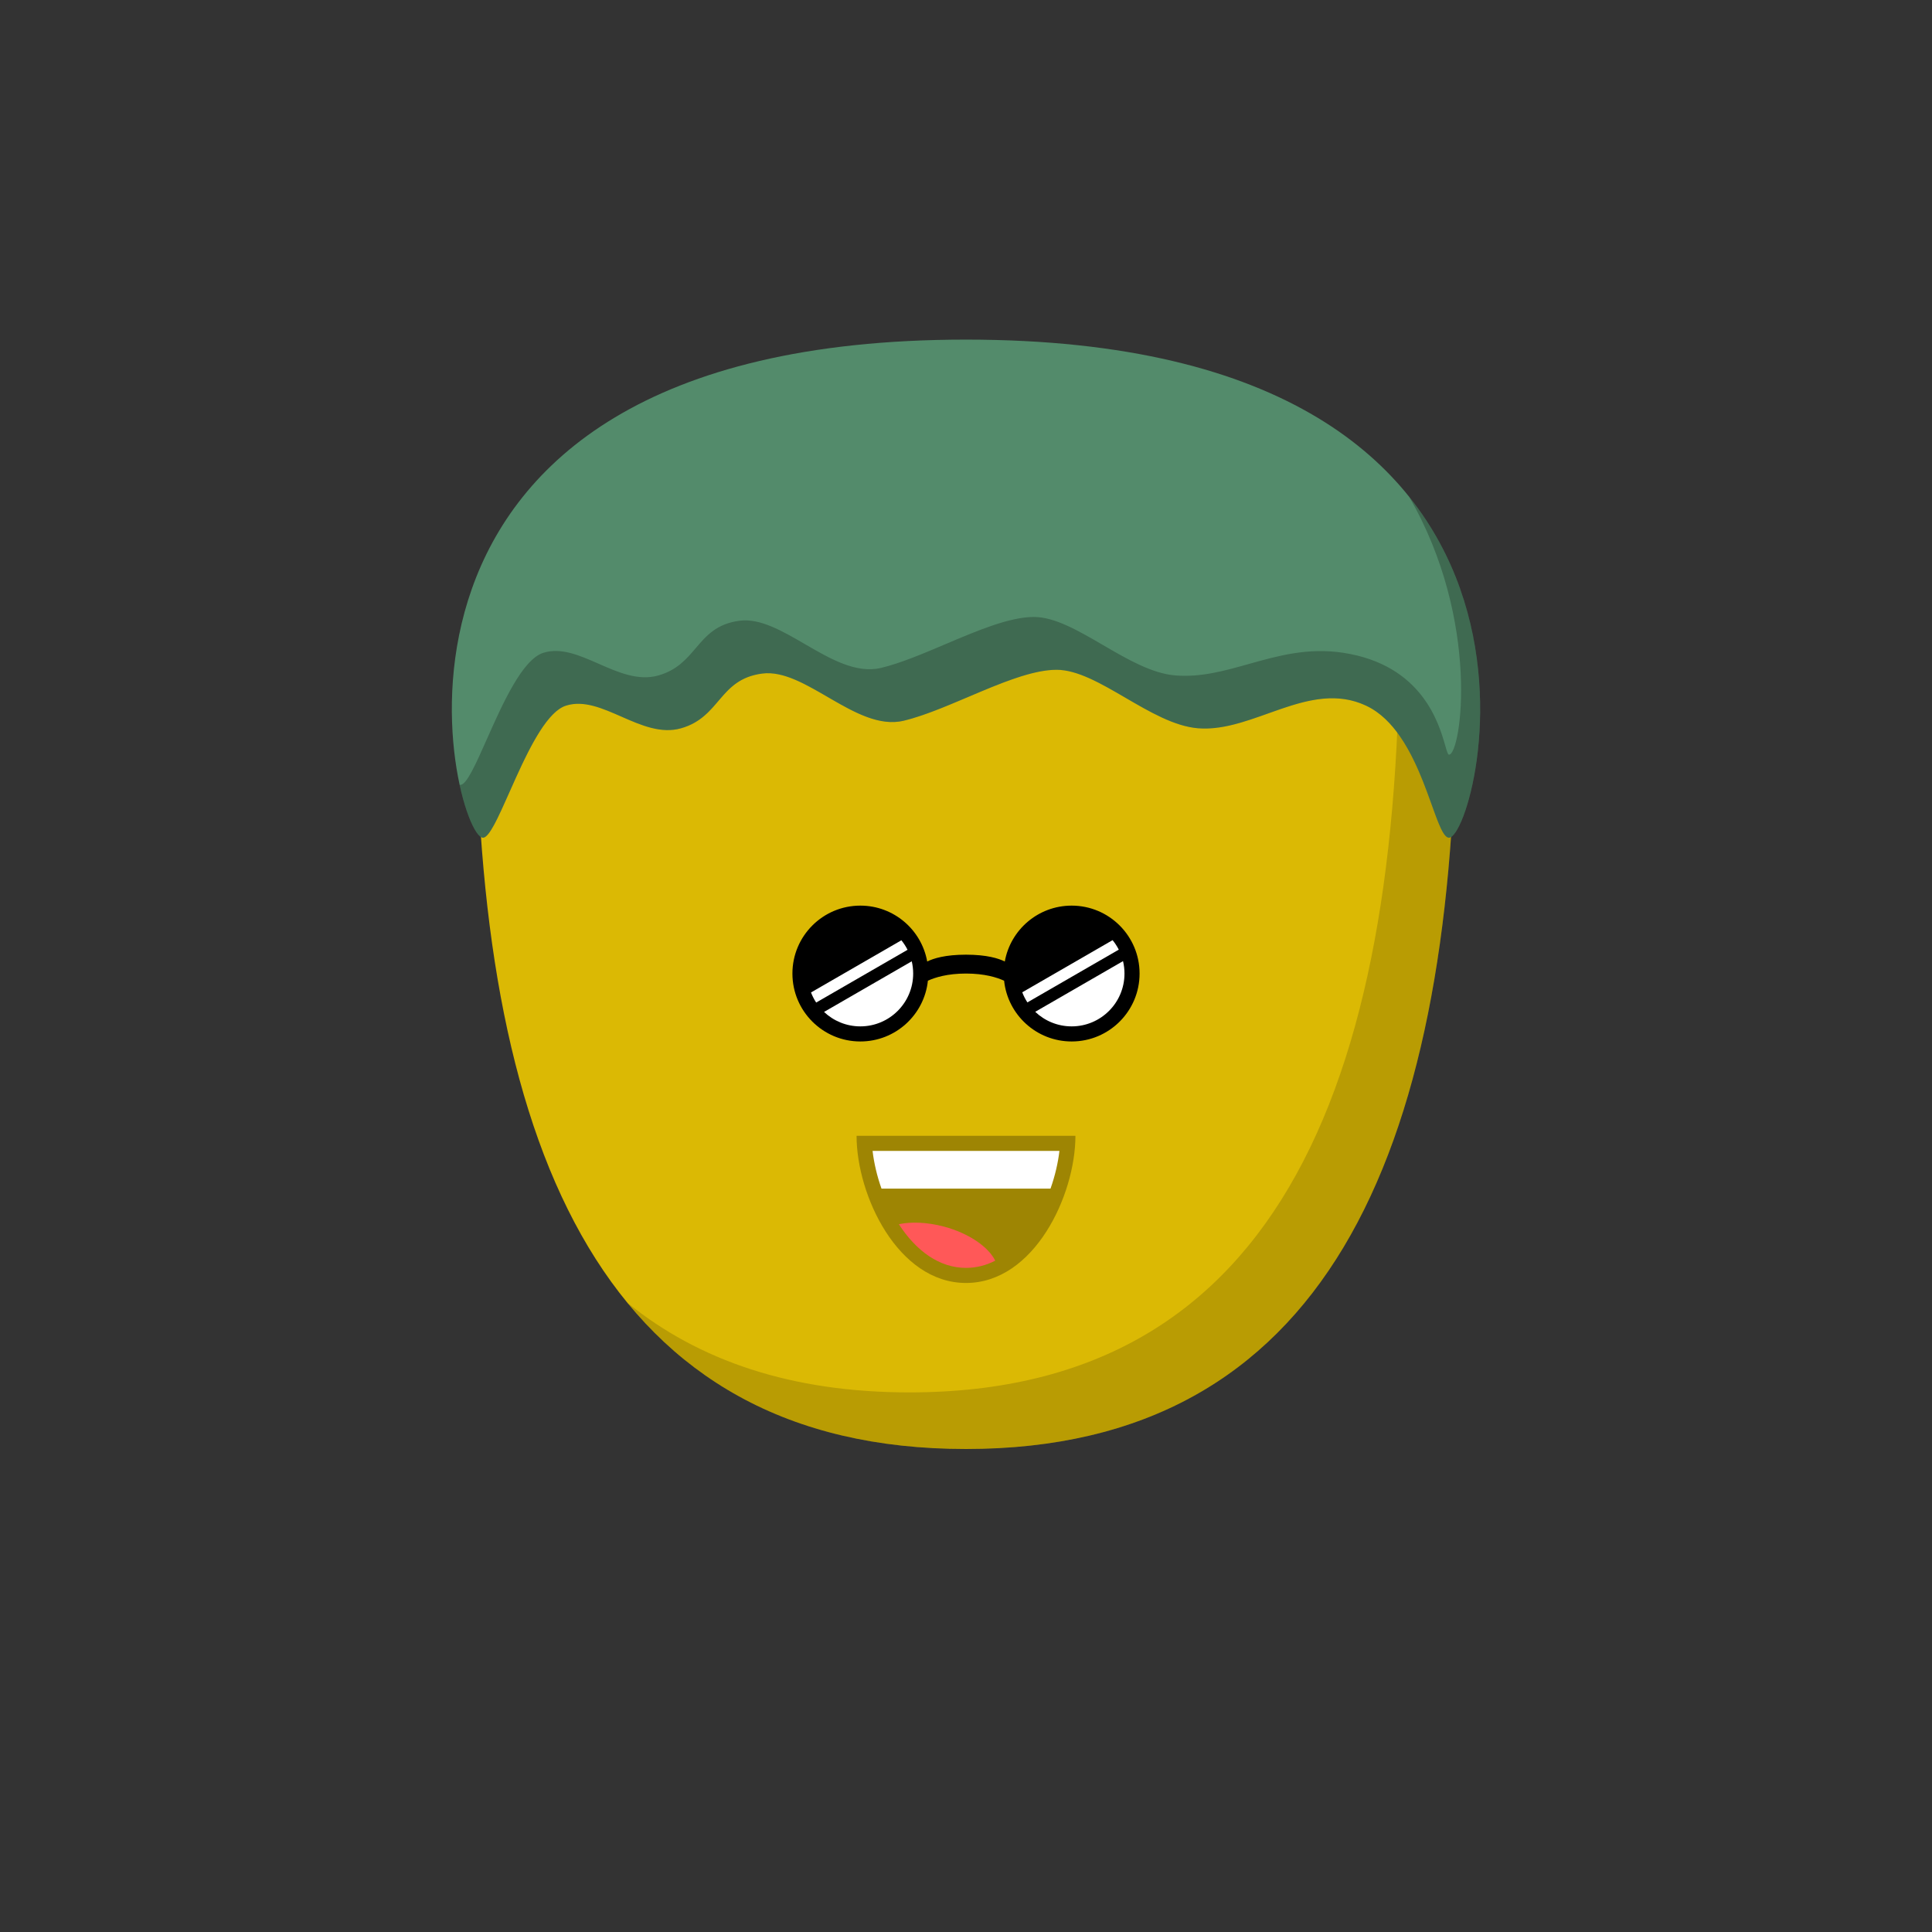 <svg viewBox="0 0 512 512" xmlns="http://www.w3.org/2000/svg" xmlns:xlink="http://www.w3.org/1999/xlink"><rect x="0" y="0" width="512" height="512" fill="#333333" stroke="none"/><g id="body"><path d="M126.145 187.925C125.827 154.211 154.212 128 187.927 128H324.072c33.715.0 62.101 26.211 61.782 59.925C384.732 306.674 350.85 384 256 384c-94.851.0-128.733-77.326-129.855-196.075z" fill="#dbb904"/><path fill-rule="evenodd" clip-rule="evenodd" d="M166.229 345.212C186.667 370.165 215.879 384 256 384c94.85.0 128.732-77.326 129.854-196.075C386.006 171.87 379.648 157.517 369.306 146.885 370.252 150.407 370.778 154.106 370.827 157.935 372.438 285.125 339.785 369 241 369 209.823 369 185.233 360.646 166.229 345.212z" fill="#000" fill-opacity=".16"/></g><g id="hair"><path d="M361.999 187c14.999 7 18 35 22.001 35 8 0 42.499-132-128-132C85.501 90 119.999 222 127.999 222 132 222 140.5 190 149.999 187c9.5-3 20 9 30.5 6s10.001-13 21.5-14.5c11.5-1.5 25.001 15.5 37.5 12.5 12.5-3 29.501-13.5 40.5-13.5 11 0 25 14.5 37.5 15.5 14.735 1.179 29.501-13 44.5-6z" fill="#538b6b"/><path fill-rule="evenodd" clip-rule="evenodd" d="M383.02 197.634C381.304 191.66 376.864 176.21 355.996 173 346.627 171.559 338.658 173.798 330.973 175.958 324.501 177.777 318.231 179.539 311.496 179 305.277 178.503 298.687 174.663 292.28 170.931 285.808 167.161 279.523 163.5 273.996 163.5 267.537 163.5 259.008 167.121 250.535 170.718 244.581 173.246 238.655 175.762 233.497 177 226.893 178.585 220.01 174.588 213.29 170.685 207.29 167.201 201.421 163.792 195.997 164.5 189.885 165.297 187.163 168.495 184.377 171.767 181.921 174.652 179.416 177.594 174.497 179 169.169 180.522 163.84 178.182 158.643 175.9 153.598 173.684 148.676 171.522 143.997 173 138.408 174.765 133.166 186.565 128.982 195.983 126.054 202.575 123.644 208 121.997 208 121.934 208 121.871 207.996 121.809 207.989c1.87 8.613 4.572 14.011 6.19 14.011C129.646 222 132.056 216.575 134.984 209.983 139.168 200.565 144.41 188.765 149.999 187 154.678 185.522 159.6 187.684 164.645 189.9 169.842 192.182 175.171 194.522 180.499 193 185.418 191.594 187.923 188.652 190.379 185.767 193.165 182.495 195.887 179.297 201.999 178.5 207.423 177.792 213.292 181.201 219.292 184.685 226.012 188.588 232.895 192.585 239.499 191 244.657 189.762 250.583 187.246 256.537 184.718 265.01 181.121 273.539 177.5 279.999 177.5 285.525 177.5 291.81 181.161 298.282 184.931 304.689 188.663 311.279 192.502 317.498 193 323.675 193.494 329.858 191.289 336.061 189.077 344.655 186.013 353.287 182.934 361.998 187c9.577 4.47 14.263 17.501 17.44 26.338C381.237 218.341 382.553 222 383.999 222 389.006 222 404.391 170.301 373.412 131.612 392.553 164.588 387.204 2e2 383.997 2e2 383.7 2e2 383.443 199.104 383.02 197.634z" fill="#000" fill-opacity=".239"/></g><g id="mouth"><path fill-rule="evenodd" clip-rule="evenodd" d="M285 301c0 15.736-10.915 39-29 39-18.085.0-29-23.264-29-39h58z" fill="#000" fill-opacity=".278"/><path fill-rule="evenodd" clip-rule="evenodd" d="M263.748 334.094C261.33 335.327 258.736 336 256 336 248.918 336 242.791 331.496 238.203 324.425 241.55 323.733 245.784 323.893 250.175 325.069 256.781 326.839 261.927 330.424 263.748 334.094z" fill="#ff5858"/><path fill-rule="evenodd" clip-rule="evenodd" d="M278.394 315H233.607C232.413 311.634 231.615 308.208 231.242 305h49.517C280.387 308.208 279.588 311.634 278.394 315z" fill="#fff"/></g><g id="eye"><path fill-rule="evenodd" clip-rule="evenodd" d="M245.901 259.899C244.952 268.948 237.3 276 228 276 218.059 276 210 267.941 210 258c0-9.941 8.059-18 18-18C236.853 240 244.213 246.391 245.718 254.81 247.402 253.973 250.534 253 256 253S264.598 253.973 266.282 254.81C267.787 246.391 275.147 240 284 240 293.941 240 302 248.059 302 258 302 267.941 293.941 276 284 276 274.7 276 267.048 268.948 266.099 259.899 264.238 259.043 260.954 258 256 258S247.762 259.043 245.901 259.899z" fill="#000"/><path fill-rule="evenodd" clip-rule="evenodd" d="M296.488 251.665C296.031 250.766 295.48 249.923 294.847 249.149L270.908 262.97C271.267 263.916 271.726 264.812 272.271 265.647l24.217-13.982zM297.611 254.708C297.865 255.764 298 256.866 298 258 298 265.732 291.732 272 284 272 280.258 272 276.858 270.532 274.347 268.14l23.264-13.432z" fill="#fff"/><path fill-rule="evenodd" clip-rule="evenodd" d="M240.509 251.707C240.055 250.806 239.507 249.961 238.877 249.185l-23.952 13.829C215.287 263.958 215.748 264.853 216.296 265.686l24.213-13.979zM241.622 254.755C241.869 255.796 242 256.883 242 258 242 265.732 235.732 272 228 272 224.275 272 220.89 270.545 218.381 268.173l23.241-13.418z" fill="#fff"/></g></svg>